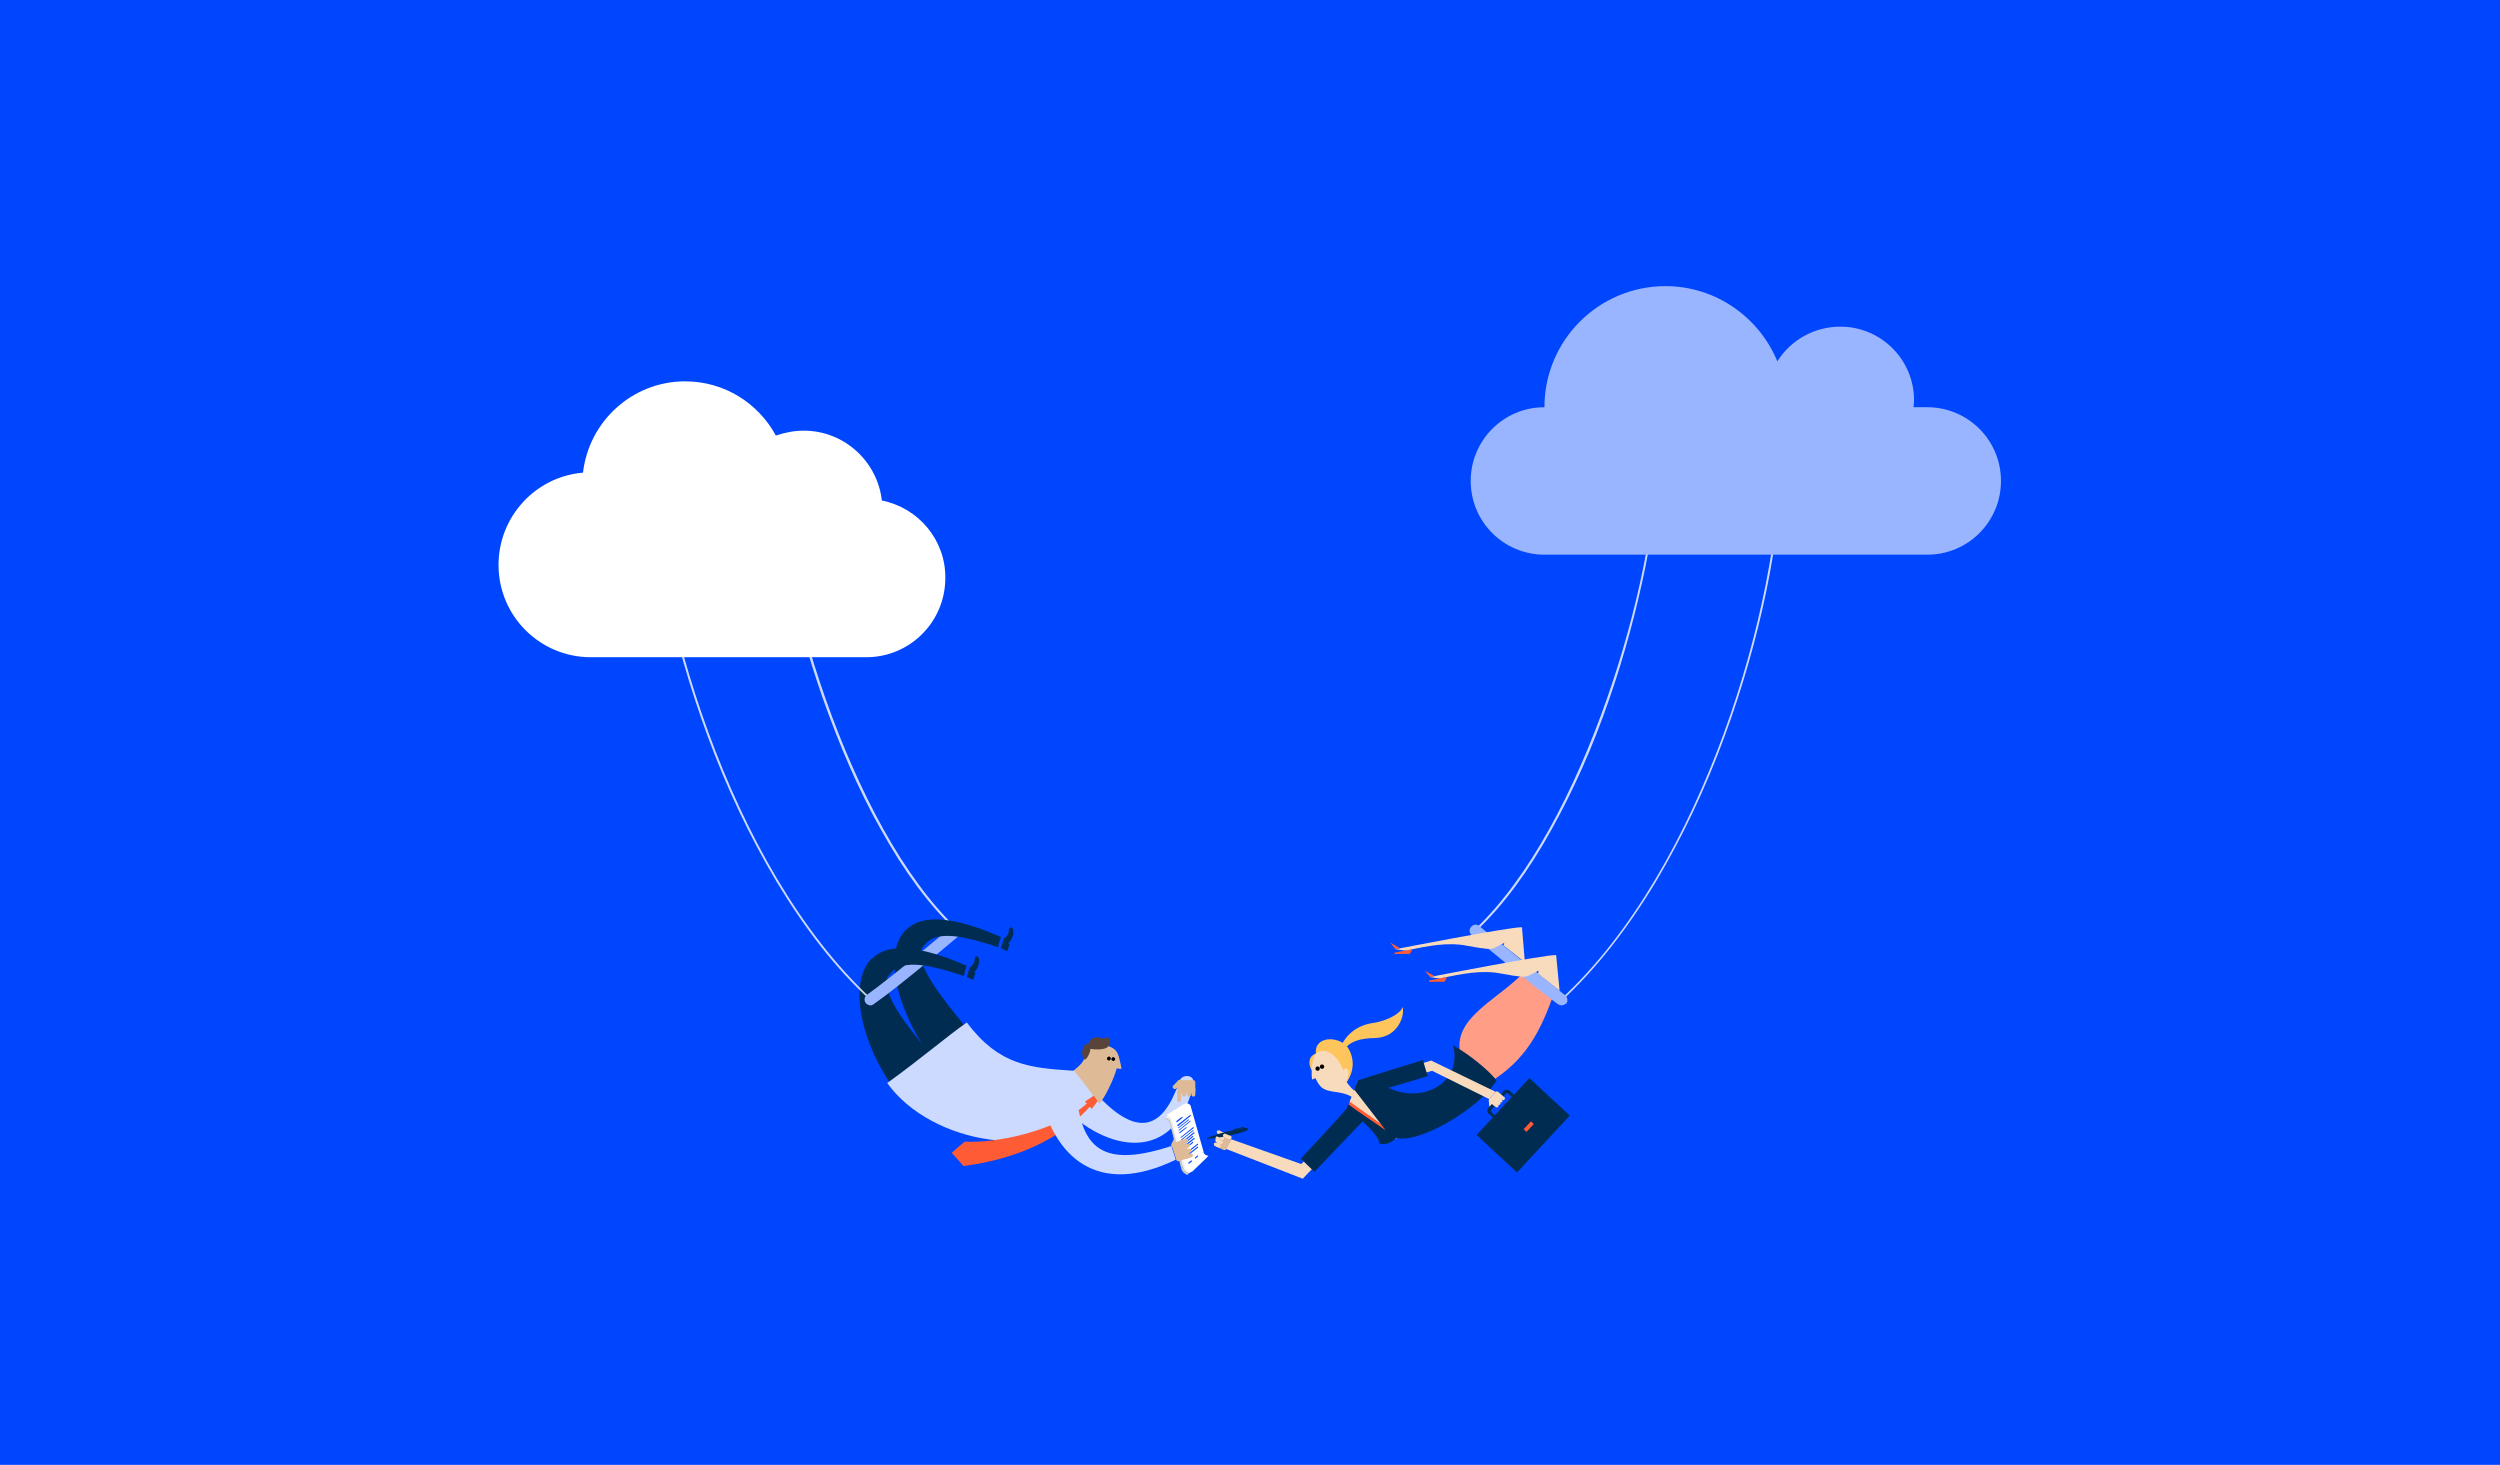 <?xml version="1.0" encoding="utf-8"?>
<!-- Generator: Adobe Illustrator 27.8.0, SVG Export Plug-In . SVG Version: 6.00 Build 0)  -->
<svg version="1.1" xmlns="http://www.w3.org/2000/svg" xmlns:xlink="http://www.w3.org/1999/xlink" x="0px" y="0px"
	 viewBox="0 0 512 300" style="enable-background:new 0 0 512 300;" xml:space="preserve">
<style type="text/css">
	.st0{fill:#0046FE;}
	.st1{fill:#FFFFFF;fill-opacity:0.4;}
	.st2{fill:#FFFFFF;}
	.st3{fill-rule:evenodd;clip-rule:evenodd;}
	.st4{fill-rule:evenodd;clip-rule:evenodd;fill:#FF5C35;}
	.st5{fill-rule:evenodd;clip-rule:evenodd;fill:#0046FE;}
	.st6{fill-rule:evenodd;clip-rule:evenodd;fill:#FFFFFF;fill-opacity:0.4;}
	.st7{fill-rule:evenodd;clip-rule:evenodd;fill:#FFFFFF;fill-opacity:0.8;}
	.st8{fill-rule:evenodd;clip-rule:evenodd;fill:#996341;}
	.st9{fill-rule:evenodd;clip-rule:evenodd;fill:#F8DBBD;}
	.st10{fill-rule:evenodd;clip-rule:evenodd;fill:#59443B;}
	.st11{fill-rule:evenodd;clip-rule:evenodd;fill:#F7F8F9;}
	.st12{fill-rule:evenodd;clip-rule:evenodd;fill:#002C52;}
	.st13{fill-rule:evenodd;clip-rule:evenodd;fill-opacity:0.3;}
	.st14{fill:none;stroke:#002C52;stroke-width:0.825;stroke-linecap:round;}
	.st15{fill-rule:evenodd;clip-rule:evenodd;fill:#FFFFFF;fill-opacity:0.1;}
	.st16{fill-rule:evenodd;clip-rule:evenodd;fill:#FFFFFF;fill-opacity:0.2;}
	.st17{fill-rule:evenodd;clip-rule:evenodd;fill:#FFFFFF;fill-opacity:0.95;}
	.st18{clip-path:url(#SVGID_00000137120449248330036620000002826933022271619714_);}
	.st19{fill:#FF5C35;}
	.st20{fill-rule:evenodd;clip-rule:evenodd;fill:#FFFFFF;fill-opacity:0.6;}
	.st21{fill-rule:evenodd;clip-rule:evenodd;fill:#E67B38;}
	.st22{fill-rule:evenodd;clip-rule:evenodd;fill:#FEC55C;}
	.st23{fill:#FFFFFF;filter:url(#Adobe_OpacityMaskFilter);}
	.st24{mask:url(#mask1_1580_10225_00000142881402054427331140000013266062246493507753_);}
	.st25{fill-rule:evenodd;clip-rule:evenodd;fill:#FFFFFF;}
	.st26{fill-rule:evenodd;clip-rule:evenodd;fill:#DEBB96;}
	.st27{fill:#FFFFFF;filter:url(#Adobe_OpacityMaskFilter_00000007399197738550202030000011150767265680533150_);}
	.st28{mask:url(#mask2_1580_10225_00000140722311060784469120000001135145485345421489_);}
	.st29{fill-rule:evenodd;clip-rule:evenodd;fill-opacity:0.2;}
	.st30{fill-rule:evenodd;clip-rule:evenodd;fill:#BE906B;}
	.st31{fill-rule:evenodd;clip-rule:evenodd;fill:#FFFFFF;fill-opacity:0.9;}
	.st32{fill:#FFFFFF;filter:url(#Adobe_OpacityMaskFilter_00000051344009233965868760000012917683083839237553_);}
	.st33{mask:url(#mask0_1580_10223_00000084494569306870767800000016287222274612916879_);}
	.st34{fill:#FFFFFF;filter:url(#Adobe_OpacityMaskFilter_00000168116824441851884790000015126460864264416140_);}
	.st35{mask:url(#mask1_1580_10223_00000049918682859727299030000002403331928635950990_);}
	.st36{fill:#FFFFFF;fill-opacity:0.8;}
	.st37{fill:#FFFFFF;filter:url(#Adobe_OpacityMaskFilter_00000017483262221692795340000010144713296174612359_);}
	.st38{mask:url(#mask1_1580_10218_00000090980338971241906170000008243148747370375097_);}
	.st39{fill:#FFFFFF;filter:url(#Adobe_OpacityMaskFilter_00000134232232263786089940000018127707713425703047_);}
	.st40{mask:url(#mask0_1580_10218_00000073000383913029260800000016067296222788918181_);}
	.st41{fill:#FFFFFF;filter:url(#Adobe_OpacityMaskFilter_00000029752698677838356340000006095001426351106436_);}
	.st42{mask:url(#mask1_1580_10218_00000088110431615981986860000001875087158104437412_);}
	.st43{fill:#FFFFFF;filter:url(#Adobe_OpacityMaskFilter_00000022560101548513236720000004642339557099388291_);}
	.st44{mask:url(#mask2_1580_10218_00000060001538499264815460000017805764240896554402_);}
	.st45{fill:#FFFFFF;filter:url(#Adobe_OpacityMaskFilter_00000052062764803414888300000013325255431747562169_);}
	.st46{mask:url(#mask2_1580_10215_00000170968836131037494010000005349174392558488993_);}
	.st47{fill:#FFFFFF;filter:url(#Adobe_OpacityMaskFilter_00000057130717062031974740000014469645587732231827_);}
	.st48{mask:url(#mask3_1580_10215_00000092450208404080287040000010048633905444225706_);}
	.st49{fill:#FFFFFF;filter:url(#Adobe_OpacityMaskFilter_00000012460329466348674980000012501386630998304190_);}
	.st50{mask:url(#mask0_1580_10219_00000180335853542716897880000011417806784848710584_);}
	.st51{fill:#FFFFFF;filter:url(#Adobe_OpacityMaskFilter_00000119838276950815237970000014306053017855735208_);}
	.st52{mask:url(#mask1_1580_10219_00000036230487996828220200000003978879057543234965_);}
	.st53{fill:#FFFFFF;fill-opacity:0.6;}
	.st54{fill:#FFFFFF;filter:url(#Adobe_OpacityMaskFilter_00000076567385245828934210000006664059539001398938_);}
	.st55{mask:url(#mask0_1580_10214_00000085947591465292958410000013908610294872383890_);}
	.st56{opacity:0.924;}
	.st57{fill:#FFFFFF;fill-opacity:0.2;}
	.st58{fill:#FFFFFF;fill-opacity:0.95;}
	.st59{fill-rule:evenodd;clip-rule:evenodd;fill:#0084FF;}
	.st60{fill:#004480;}
	.st61{fill:#E65538;}
	.st62{fill-rule:evenodd;clip-rule:evenodd;fill:#1E3EB9;}
	.st63{fill-rule:evenodd;clip-rule:evenodd;fill:#FDE2BC;}
	.st64{fill:#FEC55C;}
	.st65{fill-rule:evenodd;clip-rule:evenodd;fill:#95ABE6;}
	.st66{fill:#FF9D86;}
	.st67{fill:#CCDAFF;}
	.st68{fill:#DEBB96;}
	.st69{fill:#002C52;}
	.st70{fill:#99B5FF;}
	.st71{fill:#C9C9C9;}
	.st72{fill:#F2F2F2;}
	.st73{fill:#59443B;}
	.st74{fill:#F8DBBD;}
	.st75{fill-rule:evenodd;clip-rule:evenodd;fill:#99B5FF;}
	.st76{opacity:0.8;}
	.st77{fill:#F8F8F8;}
	.st78{fill:#A3B3C1;}
	.st79{fill:#C2CCD5;}
	.st80{fill:#334554;}
	.st81{fill:#CCDFF0;}
	.st82{fill:#003EC9;}
	.st83{fill:#6C5BF7;}
	.st84{fill:#DD4078;}
	.st85{fill:#D8E3F0;}
	.st86{fill:#DEA749;}
	.st87{fill:#336BFE;}
	.st88{fill:#E655BE;}
	.st89{fill:#EF4726;}
	.st90{fill:#FF7D5D;}
	.st91{opacity:0.4;fill:#A8C4E5;}
	.st92{fill:#3B2AD1;}
	.st93{fill:#FFC2B0;}
	.st94{fill:#F09A82;}
	.st95{fill:#21DED5;}
	.st96{fill:#A8C4E5;}
	.st97{fill:#E1EAF4;}
	.st98{opacity:0.27;fill:#4A70D6;}
	.st99{fill:#802E1B;}
	.st100{fill:#CC978B;}
	.st101{fill:#6F9ED9;}
	.st102{fill:none;stroke:#FFFFFF;stroke-width:0.779;stroke-linecap:round;stroke-linejoin:round;stroke-miterlimit:10;}
	.st103{fill:#2C1F9C;}
	.st104{fill:#9E6C6C;}
	.st105{fill:#27427A;}
	.st106{opacity:0.4;fill:#F2F2F2;}
	.st107{fill:#C9C3D4;}
</style>
<g id="background">
	<g>
		<rect class="st0" width="512" height="300"/>
	</g>
</g>
<g id="Calque_2">
	<g>
		<path class="st66" d="M298.9,214.6c-0.4-6.8,8.6-10.3,13.7-16c1.7,1.6,4.3,3.9,5.6,5c-2.3,6.4-5,12.7-12.1,17.4
			C303.5,222.6,299.1,219,298.9,214.6z"/>
		<g>
			<path class="st67" d="M217,226c9.7,10.4,23.8,12.3,27.4-3.9c0.5-2.1-2.4-2.3-2.9-0.6c-4.7,14.1-12.5,8.3-19.9-0.8
				C218.6,217,213.4,222.2,217,226z"/>
		</g>
		<g>
			<g>
				<g>
					<path class="st68" d="M244.8,221.7c0-0.3-0.2-0.5-0.5-0.5l-2.7,0c-0.3,0-0.5,0.2-0.5,0.5l0,1.7c0,0.3,0.2,0.5,0.5,0.5l2.7,0
						c0.3,0,0.5-0.2,0.5-0.5L244.8,221.7z"/>
				</g>
				<path class="st68" d="M240.9,222.9c-0.2,0.2-0.4,0.2-0.6,0c-0.2-0.2-0.2-0.4,0-0.6l1-1c0.2-0.2,0.4-0.2,0.6,0
					c0.2,0.2,0.2,0.4,0,0.6L240.9,222.9z"/>
			</g>
			<g>
				<path class="st68" d="M244.8,224.2c0,0.2-0.2,0.4-0.4,0.4c-0.2,0-0.4-0.2-0.4-0.4l0-1.2c0-0.2,0.2-0.4,0.4-0.4
					c0.2,0,0.4,0.2,0.4,0.4L244.8,224.2z"/>
				<path class="st68" d="M241.9,225.3c0,0.2-0.2,0.4-0.4,0.4c-0.2,0-0.4-0.2-0.4-0.4l0-2.3c0-0.2,0.2-0.4,0.4-0.4
					c0.2,0,0.4,0.2,0.4,0.4L241.9,225.3z"/>
				<path class="st68" d="M242.9,224.2c0,0.2-0.2,0.4-0.4,0.4c-0.2,0-0.4-0.2-0.4-0.4l0-1.2c0-0.2,0.2-0.4,0.4-0.4
					c0.2,0,0.4,0.2,0.4,0.4L242.9,224.2z"/>
				<path class="st68" d="M243.9,224.2c0,0.2-0.2,0.4-0.4,0.4c-0.2,0-0.4-0.2-0.4-0.4l0-1.1c0-0.2,0.2-0.4,0.4-0.4
					c0.2,0,0.4,0.2,0.4,0.4L243.9,224.2z"/>
			</g>
		</g>
		<path class="st69" d="M197.5,210c-4.5-5.6-10.8-13.1-8.4-16.4c2.1-2.8-1.8-5.4-4-2.7c-4.4,5.3-0.7,17.2,5.8,26
			C194.9,222.4,201.8,215.3,197.5,210z"/>
		<path class="st69" d="M190.5,215.9c-4.5-5.6-10.8-13.1-8.4-16.4c2.1-2.8-1.8-5.4-4-2.7c-4.4,5.3-1.4,17.5,5.1,26.3
			C187.2,228.6,194.8,221.2,190.5,215.9z"/>
		<g>
			<path class="st36" d="M178.3,204.9l-0.1-0.1c-6.9-6.3-13.3-14.5-19.2-24.3c-5.3-8.9-10.1-18.9-14.1-29.8
				c-7.3-19.8-11.7-41-11.7-56.9h0.4c0,29.1,15.6,83.6,44.8,110.7c4.8-3.5,15.9-12.7,17.3-14c-5.4-5.1-10.6-12.1-15.4-20.8
				c-4.4-7.8-8.3-16.8-11.8-26.7c-3.1-8.9-5.7-18.2-7.4-27.1c-1.7-8.5-2.6-16.2-2.6-22.2h0.4c0,24.5,14.9,75.5,37.2,96.6l0.1,0.1
				l-0.2,0.1c-0.1,0.1-12.5,10.5-17.6,14.2L178.3,204.9z"/>
			<path class="st70" d="M178.3,205.9c-0.4,0-0.8-0.2-1-0.5c-0.4-0.5-0.3-1.3,0.3-1.7c5.1-3.6,17.4-14,17.5-14.1
				c0.5-0.4,1.3-0.4,1.7,0.1c0.4,0.5,0.4,1.3-0.1,1.7c-0.5,0.4-12.5,10.6-17.7,14.2C178.8,205.8,178.5,205.9,178.3,205.9z"/>
		</g>
		<g>
			<g>
				<path class="st69" d="M198,200.1l0.6-2c0.4-0.1,1.1-1.1,1-1.6c-0.1-0.6,0.7-1.1,0.9-0.1c0.2,1-0.5,2.5-1.1,2.7
					c0.2,0.1,0.4,0.1,0.4,0.1l-0.5,1.5L198,200.1z"/>
				<path class="st69" d="M198,197.8c-9.3-4.1-16.8-5.1-19.8-0.9c-2.5,3.5,2.1,5.3,4,2.7c2.1-2.9,6.7-2.6,15.2,0.3
					C197.5,199.3,197.8,198.2,198,197.8z"/>
			</g>
		</g>
		<g>
			<g>
				<path class="st69" d="M205,194.2l0.6-2c0.4-0.1,1.1-1.1,1-1.6c-0.1-0.6,0.7-1.1,0.9-0.1c0.2,1-0.5,2.5-1.1,2.7
					c0.2,0.1,0.4,0.1,0.4,0.1l-0.5,1.5L205,194.2z"/>
				<path class="st69" d="M205,191.9c-9.3-4.1-16.8-5.1-19.8-0.9c-2.5,3.5,2.1,5.3,4,2.7c2.1-2.9,6.7-2.6,15.2,0.3
					C204.5,193.4,204.9,192.2,205,191.9z"/>
			</g>
		</g>
		<path class="st68" d="M241.4,233.3c0.1-0.2,0-0.5-0.2-0.6c-0.2-0.1-0.5,0-0.6,0.2l-0.7,1.4c-0.1,0.2,0,0.5,0.2,0.6
			c0.2,0.1,0.5,0,0.6-0.2L241.4,233.3z"/>
		<g>
			<path class="st71" d="M241.9,239.3c0.2,0.8,1,1.3,1.3,1.3c0.4-0.4,3.2-3.1,3.5-3.5c-0.5,0-0.6-0.3-0.8-0.7
				C245.9,235.9,241.9,239.3,241.9,239.3z"/>
			<polygon class="st71" points="243.4,227.1 239.6,230.1 241.9,239.3 246,236.3 			"/>
			<path class="st71" d="M239.6,230.1c-0.2-0.7-0.8-0.9-1.2-0.9c0.8-0.5,3.5-2.3,3.9-2.5c0.4-0.1,0.9,0.2,1.1,0.8
				C243.7,228.1,239.9,230.9,239.6,230.1z"/>
		</g>
		<g>
			<path class="st72" d="M242.3,239c0.2,0.8,1,1.2,1.4,1.2c0.4-0.4,3.1-3.1,3.5-3.5c-0.5,0-0.9-0.3-1-0.7
				C246.1,235.6,242.3,239,242.3,239z"/>
			<polygon class="st72" points="243.5,226.7 239.8,229.8 242.3,239 246.2,236 			"/>
			<path class="st72" d="M239.8,229.8c-0.2-0.7-0.8-0.9-1.2-0.9c0.8-0.5,3.5-2.3,3.9-2.5c0.4-0.1,0.9,0.2,1.1,0.8
				C243.8,227.8,240,230.6,239.8,229.8z"/>
		</g>
		<g>
			<path class="st2" d="M242.7,238.9c0.2,0.8,1,1.1,1.4,1.1c0.4-0.4,3.1-2.9,3.4-3.3c-0.5,0-0.9-0.3-1-0.7
				C246.4,235.5,242.7,238.9,242.7,238.9z"/>
			<polygon class="st2" points="243.9,226.7 240,229.3 242.7,238.9 246.5,235.9 			"/>
			<path class="st2" d="M240,229.3c-0.2-0.7-0.8-0.9-1.2-0.9c0.8-0.5,3.4-2.1,3.9-2.4c0.4-0.1,1,0,1.2,0.6
				C244.1,227.3,240.3,230.1,240,229.3z"/>
		</g>
		<g>
			<polygon class="st0" points="244.7,233.2 242.3,235.1 242.2,234.8 244.6,233 			"/>
			<g>
				<polygon class="st0" points="244.6,232.1 242.1,234.1 242,233.9 244.6,231.8 				"/>
				<polygon class="st0" points="244.4,232.8 242.2,234.6 242.1,234.4 244.3,232.6 				"/>
				<g>
					<polygon class="st0" points="242.2,228.9 241,229.9 240.9,229.6 242.1,228.7 					"/>
					<polygon class="st0" points="243.9,228.5 241.2,230.7 241.1,230.4 243.8,228.3 					"/>
					<polygon class="st0" points="243.5,229.4 241.3,231.1 241.3,230.9 243.5,229.2 					"/>
					<polygon class="st0" points="243.8,229.7 241.4,231.6 241.4,231.4 243.8,229.5 					"/>
					<polygon class="st0" points="243,231 241.6,232.1 241.5,231.9 243,230.8 					"/>
					<polygon class="st0" points="244.5,231 241.8,233.1 241.8,232.9 244.4,230.8 					"/>
					<polygon class="st0" points="244.4,231.6 241.9,233.6 241.9,233.4 244.4,231.4 					"/>
					<polygon class="st0" points="244.4,234 242.4,235.6 242.4,235.3 244.3,233.8 					"/>
					<polygon class="st0" points="245.4,234.4 242.7,236.5 242.6,236.3 245.3,234.2 					"/>
					<polygon class="st0" points="245.4,235 242.8,237 242.7,236.8 245.3,234.8 					"/>
					<polygon class="st0" points="244.1,237.9 243.4,238.4 243.4,238.1 244,237.6 					"/>
					<polygon class="st0" points="245.4,236.8 244.8,237.3 244.7,237.1 245.3,236.6 					"/>
				</g>
			</g>
		</g>
		<g>
			<g>
				<g>
					<path class="st68" d="M225.2,226c1-1.1,3-5.1,3.5-7.2c0.4,0.1,1,0.1,1,0.1s-0.2-1.2-0.6-2.6c-0.4-1.4-1.4-2-3.2-2.3
						c-2-0.3-3.5,1.3-3.9,2.9c-0.3,1.1-2.6,2.7-3.9,3.8C216,222.5,223.8,227.5,225.2,226z"/>
				</g>
				<path d="M228.4,216.8c0,0.2-0.1,0.4-0.3,0.5c-0.2,0-0.4-0.1-0.5-0.3c0-0.2,0.1-0.4,0.3-0.5C228.1,216.5,228.3,216.6,228.4,216.8
					z"/>
				<path d="M227.5,216.7c0,0.2-0.1,0.4-0.3,0.5c-0.2,0-0.4-0.1-0.5-0.3c0-0.2,0.1-0.4,0.3-0.5C227.2,216.3,227.4,216.5,227.5,216.7
					z"/>
			</g>
			<path class="st73" d="M223,213.7c0.1-0.9,1.2-1.5,2.1-1.2c0.9,0.3,1.7,0.1,1.7-0.3c0.7,0.7,0.6,2-0.2,2.4
				c-0.8,0.4-2.3,0.4-3.3,0.2c0.1,0.5-0.7,2.3-1.2,2.2C221.2,216,221.6,213.7,223,213.7z"/>
			<g>
				<path class="st67" d="M225.2,226c-10.6,12.9-34.7,8.2-43.5-4.2c6.3-4.5,12.3-9.6,16.3-12.4c6.7,8.9,13,9.3,22,9.9
					c0.9,1.1,3.8,4.9,4.8,6.3C225,225.8,225.1,225.9,225.2,226z"/>
			</g>
			<g>
				<path class="st19" d="M222.9,225.7c-6.1,5.9-18.9,8.5-25.3,8.1c-0.8,0.6-2.7,2.3-2.7,2.3s1.5,1.6,2.4,2.7
					c6.6-0.8,18.5-3.6,26.2-12.5C224.2,225.6,223.8,224.9,222.9,225.7z"/>
				<polygon class="st19" points="224,224.4 224.8,225.5 223.6,227.1 222.2,225.6 				"/>
			</g>
		</g>
		<g>
			<g>
				<g>
					<path class="st68" d="M244,237c0.2-0.1,0.4-0.3,0.3-0.5c-0.1-0.2-0.3-0.4-0.5-0.3l-1.2,0.4c-0.2,0.1-0.4,0.3-0.3,0.5
						c0.1,0.2,0.3,0.3,0.5,0.3L244,237z"/>
					<path class="st68" d="M241.5,237.8c-0.3,0.1-0.6-0.1-0.6-0.3l-0.9-2.8c-0.1-0.3,0.1-0.6,0.3-0.6l1.8-0.6
						c0.3-0.1,0.6,0.1,0.6,0.3l0.9,2.8c0.1,0.3-0.1,0.6-0.3,0.6L241.5,237.8z"/>
					<path class="st68" d="M243,234c0.2-0.1,0.3-0.3,0.3-0.5c-0.1-0.2-0.3-0.3-0.5-0.3l-1.2,0.4c-0.2,0.1-0.3,0.3-0.3,0.5
						c0.1,0.2,0.3,0.4,0.5,0.3L243,234z"/>
					<path class="st68" d="M243.4,235c0.2-0.1,0.4-0.3,0.3-0.5c-0.1-0.2-0.3-0.3-0.5-0.3l-1.2,0.4c-0.2,0.1-0.3,0.3-0.3,0.5
						c0.1,0.2,0.3,0.3,0.5,0.3L243.4,235z"/>
					<path class="st68" d="M243.7,236c0.2-0.1,0.3-0.3,0.3-0.5c-0.1-0.2-0.3-0.3-0.5-0.3l-1.2,0.4c-0.2,0.1-0.3,0.3-0.3,0.5
						c0.1,0.2,0.3,0.4,0.5,0.3L243.7,236z"/>
				</g>
			</g>
			<g>
				<path class="st67" d="M212.9,223.5c2.8,13.7,12,21.7,27.9,14l-0.9-2.8c-15.5,5.1-18.5-0.8-19.6-11.5
					C219.8,217.5,212,219,212.9,223.5z"/>
			</g>
		</g>
		<g>
			<path class="st36" d="M319.8,204.9l-0.1-0.1c-5.1-3.6-17.5-14.1-17.6-14.2l-0.2-0.1l0.1-0.1c22.4-21.1,37.2-72.1,37.2-96.6h0.4
				c0,6-0.9,13.7-2.6,22.2c-1.8,8.8-4.3,18.2-7.4,27.1c-3.4,9.9-7.4,18.8-11.8,26.7c-4.8,8.7-10,15.7-15.4,20.8
				c1.4,1.2,12.5,10.5,17.3,14c29.3-27,44.8-81.6,44.8-110.7h0.4c0,15.8-4.4,37.1-11.7,56.9c-4,10.9-8.8,20.9-14.1,29.8
				c-5.9,9.8-12.4,18-19.2,24.3L319.8,204.9z"/>
			<path class="st70" d="M319.8,205.9c-0.2,0-0.5-0.1-0.7-0.2c-5.1-3.7-17.2-13.8-17.7-14.2c-0.5-0.4-0.6-1.2-0.1-1.7
				c0.4-0.5,1.2-0.6,1.7-0.1c0.1,0.1,15.6,12.6,17.5,14.1c0.5,0.4,0.7,1.1,0.3,1.7C320.5,205.7,320.1,205.9,319.8,205.9z"/>
		</g>
		<g>
			<path class="st64" d="M269.4,215.8c-1.3,0.5-1.5,1.8-0.9,3.2C269.2,220.4,270.6,215.4,269.4,215.8z"/>
			<g>
				<path class="st74" d="M275.8,221.6c1.6-2.7-0.7-7-2.9-7.3c-1.1-0.1-1.8-0.1-2.5,0.4c-2.3,1.7-1.7,6.4-1.7,6.4l0.7-0.3
					c0,0,0.7,1.7,1.7,2.2c1.9,1,4.1,0.2,6.7,2.3c1.3,1.1,1.5-0.5,0.5-1.2C277.3,223.5,276.2,222.3,275.8,221.6z"/>
			</g>
			<g>
				<path d="M269.4,218.9c0,0.2,0.2,0.4,0.5,0.4c0.2,0,0.4-0.2,0.4-0.5c0-0.2-0.2-0.4-0.5-0.4C269.6,218.4,269.4,218.6,269.4,218.9z
					"/>
				<path d="M270.3,218.5c0,0.2,0.2,0.4,0.5,0.4c0.2,0,0.4-0.2,0.4-0.5c0-0.2-0.2-0.4-0.5-0.4C270.5,218,270.3,218.2,270.3,218.5z"
					/>
			</g>
			<path class="st64" d="M274.1,215.5c1.2-3.5,3.7-5.5,7.1-6c3.4-0.5,6-2.3,6-3.3c0.6,1.3-0.6,6.3-5.7,6.4c-2.3,0-5.9,0.5-6.6,3.4
				C274.9,216.2,274.1,215.7,274.1,215.5z"/>
			<path class="st64" d="M275.4,222.1c1.5-2.4,0.5-4.1-0.3-2.9c-1.2-3.2-3.8-5-5.6-3.4c-0.4-3.7,4.7-3.7,6.5-1.3
				C277.6,216.9,277.3,219.9,275.4,222.1z"/>
		</g>
		<g>
			<polygon class="st74" points="269.2,235.7 266.5,238.4 252.1,233.3 251.1,235.3 266.8,241.4 271,237 			"/>
			<path class="st69" d="M275.9,226.9c-0.9,1.2-9.5,10.4-9.5,10.4l2.8,2.7c0,0,10-10.6,10.8-11.2
				C281.5,227.4,277.6,226.8,275.9,226.9z"/>
		</g>
		<g>
			<path class="st9" d="M307.9,193.6l4.4,3.5l-0.6-7.2c-2.4-0.1-25.9,4.5-25.9,4.5l2.1,0.3c4.5-1,8.7-1.8,12.6-1
				c3.9,0.7,4.8,0.8,5.6,0.4c0.7-0.4,2-1,2-1L307.9,193.6z"/>
			<path class="st19" d="M289.2,194.4c0,0-0.1,0.7-0.6,1c-0.9-0.1-3,0-3,0l0-0.3L289.2,194.4z"/>
			<polygon class="st19" points="285.8,194.4 284.7,193 286.7,194.2 			"/>
		</g>
		<g>
			<path class="st19" d="M276.2,226.2c0.4-0.9,1.3-3,1.7-4c8.3,3.3,15.5,5.2,15.5,5.2s-3.9,3.2-7.3,5.7
				C285,233.8,278.2,227.7,276.2,226.2z"/>
		</g>
		<polygon class="st74" points="276.4,225.6 283.7,230.8 277.4,223.2 		"/>
		<path class="st69" d="M278.1,221.3l-0.7,1.9l6.4,8.3l-7.7-5.3l-0.3,0.6c0,0,6.7,5.3,6.7,7.4c1.1,0.4,2.7-0.2,3.4-1.2
			c4.4,1.4,16.8-5.7,20.6-11.7c-1.6-2.2-6.1-5.7-8.9-7.2c2.2,8.9-8.7,12.7-15.2,7.4C280.3,221.4,278.1,221.3,278.1,221.3z"/>
		<g>
			<g>
				<polygon class="st74" points="293.1,217.2 306.3,223.6 305,225.1 293.3,219.3 289.7,220.3 288.9,218.5 				"/>
				<path class="st69" d="M282.9,223.2c1.8-0.5,9.5-2.8,9.5-2.8l-1-3.3c0,0-12.7,3.9-13.4,4.2C278.1,222.1,281,223.7,282.9,223.2z"
					/>
			</g>
			<g>
				<g>
					<path class="st74" d="M305.2,225c0.2,0,0.3,0.1,0.4,0.3l0.1,1.1c0,0.2-0.1,0.3-0.3,0.4l0,0c-0.2,0-0.3-0.1-0.4-0.3l-0.1-1.1
						C304.9,225.2,305,225,305.2,225z"/>
					<g>
						<path class="st69" d="M306.5,229.6l-1.6-1.5c-0.4-0.3-0.4-0.9,0-1.3l3-3.3c0.4-0.4,0.9-0.4,1.3-0.1l1.6,1.5l-0.4,0.5l-1.6-1.5
							c-0.1-0.1-0.3-0.1-0.4,0.1l-3,3.3c-0.1,0.1-0.1,0.3,0,0.4l1.6,1.5L306.5,229.6z"/>
					</g>
					<g>
						<g>
							<path class="st74" d="M306.8,223.6c-0.1-0.1-0.4-0.1-0.5,0l-1.3,1.5c-0.1,0.1-0.1,0.4,0,0.5l0.8,0.7c0.1,0.1,0.4,0.1,0.5,0
								l1.3-1.5c0.1-0.1,0.1-0.4,0-0.5L306.8,223.6z"/>
							<g>
								<path class="st74" d="M306.2,225.8c-0.1-0.1-0.2-0.3,0-0.5c0.1-0.1,0.3-0.2,0.5,0l0.5,0.4c0.1,0.1,0.2,0.3,0,0.5l0,0
									c-0.1,0.1-0.3,0.2-0.5,0L306.2,225.8z"/>
								<path class="st74" d="M305.8,226.3c-0.1-0.1-0.2-0.3,0-0.5c0.1-0.1,0.3-0.2,0.5,0l0.5,0.4c0.1,0.1,0.2,0.3,0,0.5l0,0
									c-0.1,0.1-0.3,0.2-0.5,0L305.8,226.3z"/>
								<path class="st74" d="M306.6,224.8c0.1-0.1,0.3-0.2,0.5,0l0.5,0.4c0.1,0.1,0.2,0.3,0,0.5l0,0c-0.1,0.1-0.3,0.2-0.5,0
									l-0.5-0.4C306.5,225.1,306.5,224.9,306.6,224.8z"/>
								<path class="st74" d="M307.1,224.8c-0.1-0.1-0.2-0.3,0-0.5c0.1-0.1,0.3-0.2,0.5,0l0.5,0.4c0.1,0.1,0.2,0.3,0,0.5
									c-0.1,0.1-0.3,0.2-0.5,0L307.1,224.8z"/>
							</g>
						</g>
					</g>
				</g>
				
					<rect x="304.1" y="224.7" transform="matrix(0.68 -0.733 0.733 0.68 -69.092 302.551)" class="st69" width="15.9" height="11.3"/>
				
					<rect x="312" y="230.2" transform="matrix(0.68 -0.733 0.733 0.68 -68.855 303.425)" class="st19" width="2.2" height="0.8"/>
			</g>
		</g>
		<g>
			<g>
				<g>
					<path class="st68" d="M250.6,235.5c0.2,0.1,0.5,0,0.6-0.2l1-2.2c0.1-0.2,0-0.5-0.2-0.5l-1.4-0.6c-0.2-0.1-0.5,0-0.6,0.2l-1,2.2
						c-0.1,0.2,0,0.5,0.2,0.5L250.6,235.5z"/>
					<path class="st74" d="M248.8,234.7c-0.2-0.1-0.2-0.3-0.2-0.5c0.1-0.2,0.3-0.2,0.5-0.2l0.7,0.3c0.2,0.1,0.2,0.3,0.2,0.5
						c-0.1,0.2-0.3,0.2-0.5,0.2L248.8,234.7z"/>
					<path class="st74" d="M249.4,232.2c-0.2-0.1-0.2-0.3-0.2-0.5c0.1-0.2,0.3-0.2,0.5-0.2l1.2,0.6c0.2,0.1,0.2,0.3,0.2,0.5
						c-0.1,0.2-0.3,0.2-0.5,0.2L249.4,232.2z"/>
					<path class="st74" d="M249.3,233.1c-0.2-0.1-0.2-0.3-0.2-0.5c0.1-0.2,0.3-0.2,0.5-0.2l0.9,0.4c0.2,0.1,0.2,0.3,0.2,0.5
						c-0.1,0.2-0.3,0.2-0.5,0.2L249.3,233.1z"/>
					<path class="st74" d="M249.1,233.9c-0.2-0.1-0.2-0.3-0.2-0.5c0.1-0.2,0.3-0.2,0.5-0.2l0.8,0.4c0.2,0.1,0.2,0.3,0.2,0.5
						c-0.1,0.2-0.3,0.2-0.5,0.2L249.1,233.9z"/>
				</g>
			</g>
		</g>
		<g>
			<path class="st69" d="M255.1,231c0.5,0,0.5,0.2,0.5,0.2s0,0.2-0.4,0.4c-1.7,0.7-5.5,1.5-7.8,1.6c-0.2,0-0.3,0-0.3,0
				s0.1-0.1,0.3-0.2C249.5,232.1,253.2,231.2,255.1,231z"/>
			<g>
				<path class="st69" d="M255,231.1c0,0-0.1-0.3-0.3-0.3c-0.1,0-1.9,0.4-2.1,0.5c0,0,0,0.1,0,0.1c0.3-0.1,1.7-0.3,1.8-0.4
					c0.1,0,0.1,0.2,0.1,0.2L255,231.1z"/>
				<path class="st69" d="M252.7,231.3c0,0.1,0.1,0.2,0.3,0.2c0.1,0,0.2-0.1,0.2-0.3C252.9,231.2,252.8,231.2,252.7,231.3z"/>
			</g>
		</g>
		<path class="st74" d="M249.1,233.3c-0.2-0.1-0.2-0.3-0.1-0.4c0.1-0.2,0.3-0.2,0.4-0.1l0.2,0.1c0.2,0.1,0.2,0.3,0.1,0.4
			c-0.1,0.2-0.3,0.2-0.4,0.1L249.1,233.3z"/>
		<path class="st74" d="M251.9,232.6l-0.9-0.4c-0.2-0.1-0.4,0-0.5,0.2c-0.1,0.2,0,0.4,0.2,0.5l0.9,0.4c0.2,0.1,0.4,0,0.5-0.2
			C252.2,232.9,252.2,232.7,251.9,232.6z"/>
		<g>
			<g>
				<path class="st9" d="M315,199.4l4.4,3.5l-0.7-7.3c-2.4-0.1-25.9,4.5-25.9,4.5l2.1,0.3c4.5-1,8.7-1.8,12.6-1
					c3.9,0.7,4.8,0.8,5.6,0.4c0.7-0.4,2-1,2-1L315,199.4z"/>
				<path class="st19" d="M296.3,200.1c0,0-0.1,0.7-0.6,1c-0.9-0.1-3,0-3,0l0-0.3L296.3,200.1z"/>
				<polygon class="st19" points="292.9,200.1 291.8,198.8 293.8,199.9 				"/>
			</g>
		</g>
		<path class="st75" d="M394.7,113.6c8.4,0,15.1-6.8,15.1-15.1c0-8.4-6.8-15.1-15.1-15.1l-2.8,0c0-0.5,0.1-0.9,0.1-1.4
			c0-8.4-6.8-15.1-15.1-15.1c-5.4,0-10.2,2.8-12.9,7.1c-3.7-9-12.6-15.4-22.9-15.4c-13.7,0-24.8,11.1-24.8,24.8
			c-8.4,0-15.1,6.8-15.1,15.1c0,8.4,6.8,15.1,15.1,15.1H394.7z"/>
		<path class="st2" d="M180.6,102.5c-0.9-8-7.7-14.3-16-14.3c-2,0-3.9,0.4-5.7,1c-3.6-6.6-10.5-11.1-18.6-11.1
			c-10.8,0-19.7,8.2-20.9,18.7c-9.7,0.8-17.3,9-17.3,18.9c0,10.5,8.5,18.9,18.9,18.9h56.4c9,0,16.2-7.3,16.2-16.2
			C193.7,110.6,188.1,104,180.6,102.5z"/>
	</g>
</g>
</svg>
